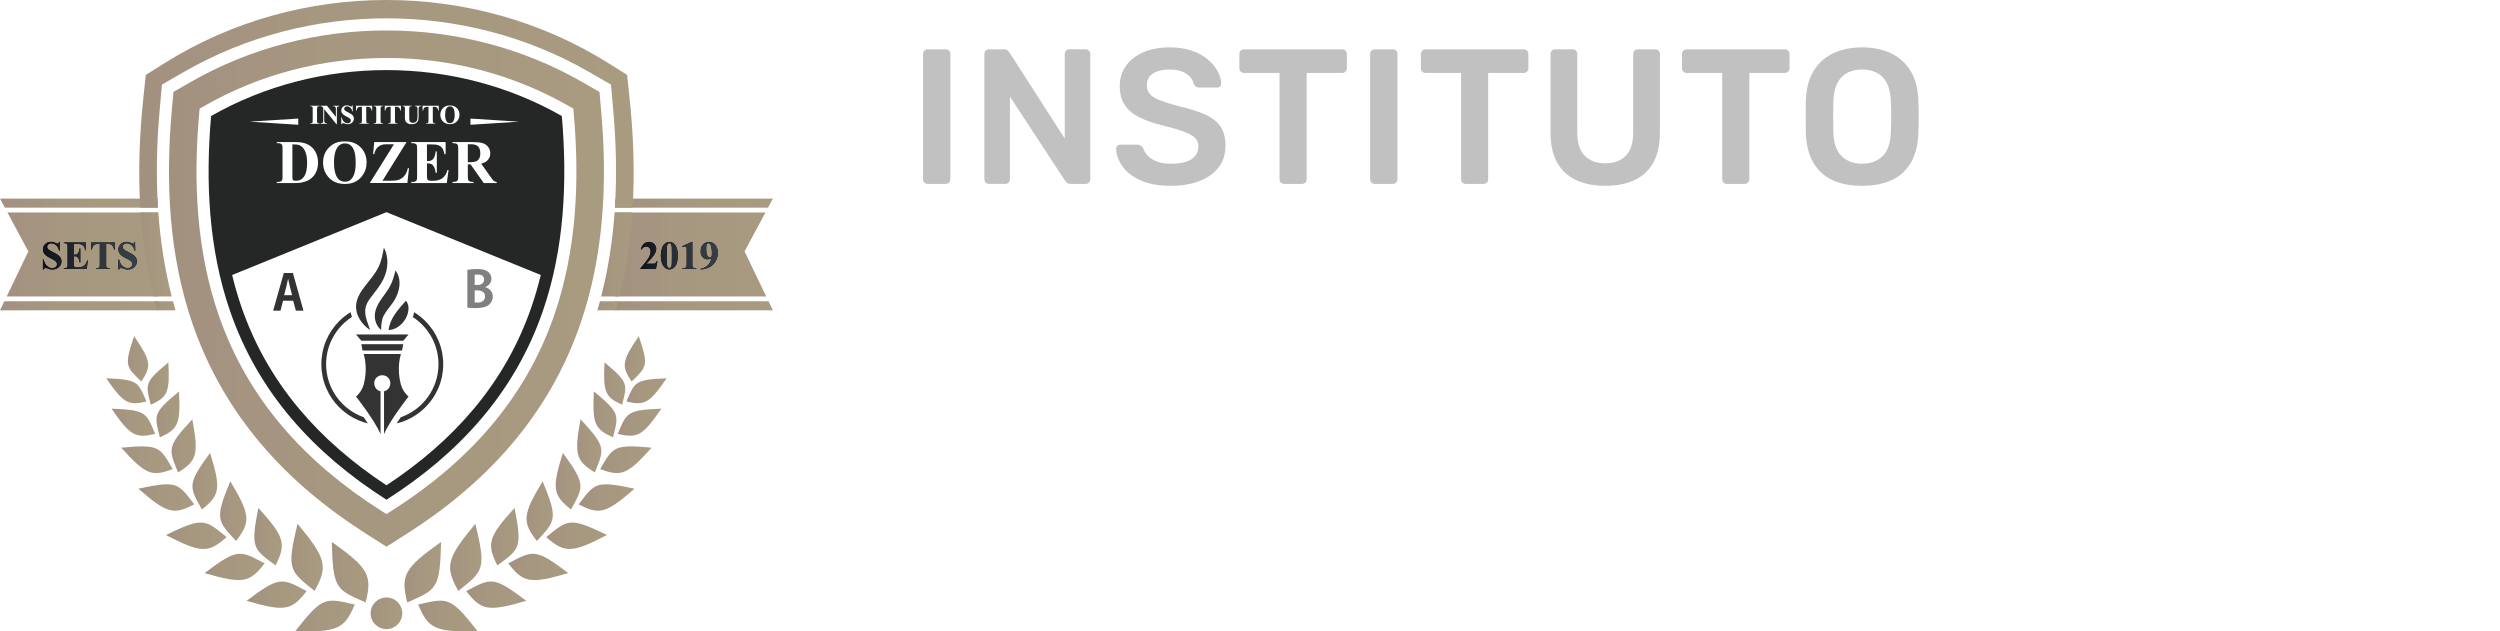 <svg xmlns="http://www.w3.org/2000/svg" xmlns:xlink="http://www.w3.org/1999/xlink" id="uuid-0aa307af-f5f3-480b-8d1c-b9aa17bd608f" data-name="Capa 1" viewBox="0 0 457.425 115.519"><defs><style>      .uuid-bdf168b6-ab16-4736-951d-45ba9cd44add, .uuid-cb6bfe28-f4bb-459d-8229-dac1fd1dc9c9, .uuid-dc042973-13f2-4cff-b540-4996e980dc27, .uuid-51596e99-f515-4800-8d79-87a671a67f55, .uuid-94e3afd5-7591-4977-9ce9-fc4658f1133d, .uuid-789cade0-2e00-47cd-8441-5c82e37f12d6, .uuid-f417bbc6-409f-4b48-91c8-a1187bf41142, .uuid-74572032-5ce0-4fa7-8777-0734cd8d85a8, .uuid-a53986db-f111-4e1f-af8a-9b1563796a34, .uuid-2519262b-371e-47fa-9b5d-2e6d11b3771c, .uuid-f80f0fdf-9fc1-47b7-9779-b29df395317c, .uuid-1b8d1b6e-fafb-480c-ba55-14acb0a5426c, .uuid-bf8e37a6-139c-4032-9691-1c3e2842eb0f, .uuid-c8c4d666-1aec-4118-b241-a387cb6df3ad, .uuid-10e4e2e7-8f9c-4331-b632-f4451afaa7eb, .uuid-14b9af9a-0ecb-4aa1-8add-c4f750112e09, .uuid-b42d5ad0-a7c9-4fdc-8bb7-b976f7b2d330, .uuid-5ef1685e-c416-42f1-a19d-a71fac6252c8, .uuid-871ee1d0-c6e1-4681-8366-e807dc3ed035, .uuid-de326024-6778-4bd1-a9c1-22585165d9c8, .uuid-1329d281-5e71-4071-9aaa-40d4c41ca749, .uuid-2a4f8f3b-254c-4558-8261-382b47876b0e, .uuid-3c2bf9e2-13b2-4052-a587-95d67d13db46, .uuid-a869e33f-3ff5-44b5-8195-4aaa44898940, .uuid-ab700873-4a70-45d5-a55d-0ca01e7cbe72, .uuid-229f790b-36b9-45b5-a111-1663c40b00f3, .uuid-4bbe651f-f7f1-4698-b155-118aa00ae3d0, .uuid-0c96a10a-88b4-47ac-a1e0-b5aebe9dd96e, .uuid-f2477031-332f-4683-9e74-068dc2039636, .uuid-da353d28-c0a1-4e88-ba39-de3f46fe07bf, .uuid-19528b07-8ded-400a-a816-fac4905de9ce, .uuid-cab40f2d-90ba-4aa1-8681-faaf8074a459, .uuid-f6a786d6-fa52-498b-b253-5b59ecc48882, .uuid-6f81ef57-9f17-4d30-9421-163e139cdc8e, .uuid-2d40bb7c-ff89-487e-bec1-500dd45f8b89, .uuid-740f5e28-cc5d-48c5-a2d1-f0705363ae20, .uuid-e28c268d-1622-4eaf-8c1c-192c54962968, .uuid-692b58f7-c023-403b-b08c-b5d21bb5a19f, .uuid-e4b77bbc-d605-4ab0-8baf-df498d630c1e, .uuid-9ea53690-ceea-4ce5-8f29-793fb49571f9, .uuid-f459d155-cbd0-4e80-9eb6-39b0eb0b36c5, .uuid-0a8581f0-8538-48e2-9b53-f0a54a7b0062, .uuid-ddc4631a-389a-4366-a026-51a1d6575cd4, .uuid-c400bee1-8a2e-412e-ba3b-7265bd019c0e, .uuid-4b36b266-f3f0-4169-b44f-02160d152e10, .uuid-6db1b531-8fab-4c38-a47d-14cc3137d4de, .uuid-2617c694-b4e2-4a0a-95d9-11477c8b2a8d, .uuid-d9202bc2-aded-46b1-9398-7c641d4d76da, .uuid-ab16c59b-31cc-4ac0-bde6-91574fc00eee, .uuid-40117fe2-e1ce-4b51-935d-5dc8af4084c5, .uuid-1688e62b-b330-47c6-b886-3f20eef188fa, .uuid-cdc5aee9-5912-40bb-8de1-5bd4bc2fd2e1, .uuid-9d741ea1-de3a-43bf-af22-8c4db3a66202, .uuid-2102020c-dbee-4aba-becd-d6c7a05e13a9, .uuid-7af5427a-2bbc-4db5-8dae-9c4a46f1e125, .uuid-ba2296d3-c723-423a-a726-4557b7cf866b, .uuid-6f27f4d5-f8c4-43b9-975c-e4abb3d8b740, .uuid-482cf3a3-c4c7-4745-ad6f-572922887ae9 {        stroke-width: 0px;      }      .uuid-bdf168b6-ab16-4736-951d-45ba9cd44add, .uuid-cb6bfe28-f4bb-459d-8229-dac1fd1dc9c9, .uuid-dc042973-13f2-4cff-b540-4996e980dc27, .uuid-94e3afd5-7591-4977-9ce9-fc4658f1133d, .uuid-789cade0-2e00-47cd-8441-5c82e37f12d6, .uuid-f417bbc6-409f-4b48-91c8-a1187bf41142, .uuid-74572032-5ce0-4fa7-8777-0734cd8d85a8, .uuid-a53986db-f111-4e1f-af8a-9b1563796a34, .uuid-2519262b-371e-47fa-9b5d-2e6d11b3771c, .uuid-f80f0fdf-9fc1-47b7-9779-b29df395317c, .uuid-1b8d1b6e-fafb-480c-ba55-14acb0a5426c, .uuid-bf8e37a6-139c-4032-9691-1c3e2842eb0f, .uuid-c8c4d666-1aec-4118-b241-a387cb6df3ad, .uuid-10e4e2e7-8f9c-4331-b632-f4451afaa7eb, .uuid-14b9af9a-0ecb-4aa1-8add-c4f750112e09, .uuid-b42d5ad0-a7c9-4fdc-8bb7-b976f7b2d330, .uuid-5ef1685e-c416-42f1-a19d-a71fac6252c8, .uuid-871ee1d0-c6e1-4681-8366-e807dc3ed035, .uuid-de326024-6778-4bd1-a9c1-22585165d9c8, .uuid-1329d281-5e71-4071-9aaa-40d4c41ca749, .uuid-2a4f8f3b-254c-4558-8261-382b47876b0e, .uuid-3c2bf9e2-13b2-4052-a587-95d67d13db46, .uuid-a869e33f-3ff5-44b5-8195-4aaa44898940, .uuid-229f790b-36b9-45b5-a111-1663c40b00f3, .uuid-4bbe651f-f7f1-4698-b155-118aa00ae3d0, .uuid-0c96a10a-88b4-47ac-a1e0-b5aebe9dd96e, .uuid-f2477031-332f-4683-9e74-068dc2039636, .uuid-da353d28-c0a1-4e88-ba39-de3f46fe07bf, .uuid-19528b07-8ded-400a-a816-fac4905de9ce, .uuid-f6a786d6-fa52-498b-b253-5b59ecc48882, .uuid-6f81ef57-9f17-4d30-9421-163e139cdc8e, .uuid-2d40bb7c-ff89-487e-bec1-500dd45f8b89, .uuid-e28c268d-1622-4eaf-8c1c-192c54962968, .uuid-692b58f7-c023-403b-b08c-b5d21bb5a19f, .uuid-9ea53690-ceea-4ce5-8f29-793fb49571f9, .uuid-f459d155-cbd0-4e80-9eb6-39b0eb0b36c5, .uuid-ddc4631a-389a-4366-a026-51a1d6575cd4, .uuid-c400bee1-8a2e-412e-ba3b-7265bd019c0e, .uuid-4b36b266-f3f0-4169-b44f-02160d152e10, .uuid-6db1b531-8fab-4c38-a47d-14cc3137d4de, .uuid-2617c694-b4e2-4a0a-95d9-11477c8b2a8d, .uuid-d9202bc2-aded-46b1-9398-7c641d4d76da, .uuid-ab16c59b-31cc-4ac0-bde6-91574fc00eee, .uuid-40117fe2-e1ce-4b51-935d-5dc8af4084c5, .uuid-1688e62b-b330-47c6-b886-3f20eef188fa, .uuid-cdc5aee9-5912-40bb-8de1-5bd4bc2fd2e1, .uuid-9d741ea1-de3a-43bf-af22-8c4db3a66202, .uuid-7af5427a-2bbc-4db5-8dae-9c4a46f1e125, .uuid-6f27f4d5-f8c4-43b9-975c-e4abb3d8b740 {        fill-rule: evenodd;      }      .uuid-bdf168b6-ab16-4736-951d-45ba9cd44add, .uuid-e4b77bbc-d605-4ab0-8baf-df498d630c1e {        fill: #fff;      }      .uuid-cb6bfe28-f4bb-459d-8229-dac1fd1dc9c9 {        fill: url(#uuid-d9647be6-e448-4639-b7a3-c7d0bd336317);      }      .uuid-dc042973-13f2-4cff-b540-4996e980dc27 {        fill: url(#uuid-106f6083-37ef-4cbf-9024-0ed3418b7903);      }      .uuid-51596e99-f515-4800-8d79-87a671a67f55 {        fill: #000;      }      .uuid-94e3afd5-7591-4977-9ce9-fc4658f1133d {        fill: url(#uuid-7207f47c-9e2a-4213-8642-950b58f4e448);      }      .uuid-789cade0-2e00-47cd-8441-5c82e37f12d6 {        fill: url(#uuid-5fbb0f47-bb97-490e-82a4-070c4652c53e);      }      .uuid-f417bbc6-409f-4b48-91c8-a1187bf41142 {        fill: url(#uuid-e50509a3-4c76-4cda-9ef1-066dc8381a66);      }      .uuid-74572032-5ce0-4fa7-8777-0734cd8d85a8 {        fill: url(#uuid-a7f6bb55-ae70-4672-91f5-4e326008b57e);      }      .uuid-a53986db-f111-4e1f-af8a-9b1563796a34 {        fill: url(#uuid-fa51d47c-6fa2-4dda-8efa-148db5f08e05);      }      .uuid-2519262b-371e-47fa-9b5d-2e6d11b3771c {        fill: url(#uuid-a9b4484b-f6c1-45ea-a595-df93077ca286);      }      .uuid-f80f0fdf-9fc1-47b7-9779-b29df395317c {        fill: url(#uuid-30cb6a2c-62f7-443f-bd05-ad8d280bee25);      }      .uuid-1b8d1b6e-fafb-480c-ba55-14acb0a5426c {        fill: url(#uuid-44acd59c-d984-42c8-b33c-a66b9cd11ec4);      }      .uuid-bf8e37a6-139c-4032-9691-1c3e2842eb0f {        fill: url(#uuid-7a75a9d5-9c60-45d0-9a91-ed3702cea4cb);      }      .uuid-c8c4d666-1aec-4118-b241-a387cb6df3ad {        fill: url(#uuid-9446e67b-8516-483d-a5b9-e0e2343f9404);      }      .uuid-10e4e2e7-8f9c-4331-b632-f4451afaa7eb {        fill: url(#uuid-b9fb754b-b5e9-4551-95a1-0ad9f7ca3329);      }      .uuid-14b9af9a-0ecb-4aa1-8add-c4f750112e09 {        fill: url(#uuid-33e92534-7e29-4053-8def-9d26f388e5c3);      }      .uuid-b42d5ad0-a7c9-4fdc-8bb7-b976f7b2d330 {        fill: url(#uuid-3f1d97a8-08ca-4ea0-ab22-87798b8ab367);      }      .uuid-5ef1685e-c416-42f1-a19d-a71fac6252c8 {        fill: url(#uuid-dd0a763d-7c19-4ad9-9a79-f40a96233308);      }      .uuid-871ee1d0-c6e1-4681-8366-e807dc3ed035 {        fill: url(#uuid-4ceeb180-5782-4f76-a59c-dcefd44e7fc0);      }      .uuid-de326024-6778-4bd1-a9c1-22585165d9c8 {        fill: url(#uuid-2551a972-b630-4c5c-a533-50d421049a8c);      }      .uuid-1329d281-5e71-4071-9aaa-40d4c41ca749 {        fill: url(#uuid-2d5041f0-8c3d-4d0c-8e8b-a1de2821f228);      }      .uuid-2a4f8f3b-254c-4558-8261-382b47876b0e {        fill: url(#uuid-b1dabdcd-5a7f-4bff-8498-01a61419d791);      }      .uuid-3c2bf9e2-13b2-4052-a587-95d67d13db46 {        fill: url(#uuid-7e44def7-d077-4209-aeed-736e4d06864f);      }      .uuid-a869e33f-3ff5-44b5-8195-4aaa44898940 {        fill: url(#uuid-92525c9d-0028-44bf-a256-b38c5bd7dc99);      }      .uuid-ab700873-4a70-45d5-a55d-0ca01e7cbe72 {        fill: url(#uuid-e5c1506b-7ca0-4963-92d1-cc07bf2a3e2a);      }      .uuid-229f790b-36b9-45b5-a111-1663c40b00f3 {        fill: url(#uuid-7f6e39c0-204d-4ece-ac5b-3975b2aa6150);      }      .uuid-4bbe651f-f7f1-4698-b155-118aa00ae3d0 {        fill: url(#uuid-0b43ee70-6c48-435d-b88e-1e8fcffb31ff);      }      .uuid-0c96a10a-88b4-47ac-a1e0-b5aebe9dd96e {        fill: url(#uuid-45a255e5-fa13-485a-8a55-f08fe7b7b852);      }      .uuid-f2477031-332f-4683-9e74-068dc2039636 {        fill: url(#uuid-84777098-0a0e-4e82-ab0c-7f8db55e3769);      }      .uuid-da353d28-c0a1-4e88-ba39-de3f46fe07bf {        fill: url(#uuid-9c7e2692-db95-4f5d-a173-55160b496e1c);      }      .uuid-19528b07-8ded-400a-a816-fac4905de9ce {        fill: url(#uuid-a31e81e1-ea45-43e4-bb7e-ad54f3a1586f);      }      .uuid-cab40f2d-90ba-4aa1-8681-faaf8074a459, .uuid-7af5427a-2bbc-4db5-8dae-9c4a46f1e125 {        fill: #333;      }      .uuid-f6a786d6-fa52-498b-b253-5b59ecc48882 {        fill: url(#uuid-8136d873-ddf0-4906-9002-cf3c1398d0b5);      }      .uuid-6f81ef57-9f17-4d30-9421-163e139cdc8e {        fill: url(#uuid-e922dc46-f7ff-456d-ab86-d30552897a4a);      }      .uuid-2d40bb7c-ff89-487e-bec1-500dd45f8b89 {        fill: url(#uuid-381dff34-99d3-435b-b4aa-ad9616377862);      }      .uuid-740f5e28-cc5d-48c5-a2d1-f0705363ae20 {        fill: #c1c1c1;      }      .uuid-e28c268d-1622-4eaf-8c1c-192c54962968 {        fill: url(#uuid-1c07985e-9a09-4f94-af33-5fb8e4757d85);      }      .uuid-692b58f7-c023-403b-b08c-b5d21bb5a19f {        fill: #252626;      }      .uuid-9ea53690-ceea-4ce5-8f29-793fb49571f9 {        fill: url(#uuid-fb5976ad-0e3d-4e62-99a3-97f9f55536d7);      }      .uuid-f459d155-cbd0-4e80-9eb6-39b0eb0b36c5 {        fill: url(#uuid-825706a8-d068-43bf-83cb-a6bc364c19e8);      }      .uuid-0a8581f0-8538-48e2-9b53-f0a54a7b0062 {        fill: url(#uuid-74664a8a-bcba-4cbb-bec4-badd211ce336);      }      .uuid-ddc4631a-389a-4366-a026-51a1d6575cd4 {        fill: gray;      }      .uuid-c400bee1-8a2e-412e-ba3b-7265bd019c0e {        fill: url(#uuid-e7d22bd9-dec5-407c-984f-455737639684);      }      .uuid-4b36b266-f3f0-4169-b44f-02160d152e10 {        fill: url(#uuid-8fafd733-5212-4e20-92c0-557b6df23af1);      }      .uuid-6db1b531-8fab-4c38-a47d-14cc3137d4de {        fill: url(#uuid-5aadf500-8e66-41b4-86c8-e8e125fefc7e);      }      .uuid-2617c694-b4e2-4a0a-95d9-11477c8b2a8d {        fill: url(#uuid-38a922bc-4fac-448e-a9de-b6c6fcd3d1eb);      }      .uuid-d9202bc2-aded-46b1-9398-7c641d4d76da {        fill: url(#uuid-a2605a78-6b3e-46ce-8ee0-40af3cac0473);      }      .uuid-ab16c59b-31cc-4ac0-bde6-91574fc00eee {        fill: url(#uuid-8cb89d8a-2d90-4221-8640-792128a07e44);      }      .uuid-40117fe2-e1ce-4b51-935d-5dc8af4084c5 {        fill: url(#uuid-d8ec4698-45d1-45ab-8457-482609e69cbe);      }      .uuid-1688e62b-b330-47c6-b886-3f20eef188fa {        fill: url(#uuid-5398086a-9014-45de-9151-bfbabeefcf22);      }      .uuid-cdc5aee9-5912-40bb-8de1-5bd4bc2fd2e1 {        fill: url(#uuid-a86b2067-39e7-4856-a5bf-b2b616a8398b);      }      .uuid-9d741ea1-de3a-43bf-af22-8c4db3a66202 {        fill: url(#uuid-6f36895c-366d-4422-aa8d-3702a3b25aaf);      }      .uuid-2102020c-dbee-4aba-becd-d6c7a05e13a9 {        fill: url(#uuid-79f1ae92-000a-4806-8969-8a59f46f2c40);      }      .uuid-ba2296d3-c723-423a-a726-4557b7cf866b {        fill: url(#uuid-a4d74d46-8e06-4cea-a00d-1f7a1b966770);      }      .uuid-6f27f4d5-f8c4-43b9-975c-e4abb3d8b740 {        fill: url(#uuid-5bd302c1-185c-4888-b878-d98304f33b69);      }      .uuid-482cf3a3-c4c7-4745-ad6f-572922887ae9 {        fill: url(#uuid-37ae8fdd-b4b3-46b5-96b2-ff58678688d9);      }    </style><linearGradient id="uuid-fb5976ad-0e3d-4e62-99a3-97f9f55536d7" data-name="Degradado sin nombre 92" x1="30.915" y1="52.8" x2="110.504" y2="52.8" gradientUnits="userSpaceOnUse"><stop offset="0" stop-color="#a39180"></stop><stop offset=".37" stop-color="#a69780"></stop><stop offset="1" stop-color="#a89b80"></stop></linearGradient><linearGradient id="uuid-fa51d47c-6fa2-4dda-8efa-148db5f08e05" data-name="Degradado sin nombre 92" x1="82.359" y1="101.974" x2="88.097" y2="101.974" xlink:href="#uuid-fb5976ad-0e3d-4e62-99a3-97f9f55536d7"></linearGradient><linearGradient id="uuid-45a255e5-fa13-485a-8a55-f08fe7b7b852" data-name="Degradado sin nombre 92" x1="85.313" y1="108.803" x2="96.296" y2="108.803" xlink:href="#uuid-fb5976ad-0e3d-4e62-99a3-97f9f55536d7"></linearGradient><linearGradient id="uuid-a86b2067-39e7-4856-a5bf-b2b616a8398b" data-name="Degradado sin nombre 92" x1="89.852" y1="98.189" x2="94.885" y2="98.189" xlink:href="#uuid-fb5976ad-0e3d-4e62-99a3-97f9f55536d7"></linearGradient><linearGradient id="uuid-a9b4484b-f6c1-45ea-a595-df93077ca286" data-name="Degradado sin nombre 92" x1="93.001" y1="103.729" x2="103.985" y2="103.729" xlink:href="#uuid-fb5976ad-0e3d-4e62-99a3-97f9f55536d7"></linearGradient><linearGradient id="uuid-44acd59c-d984-42c8-b33c-a66b9cd11ec4" data-name="Degradado sin nombre 92" x1="96.341" y1="93.519" x2="101.152" y2="93.519" xlink:href="#uuid-fb5976ad-0e3d-4e62-99a3-97f9f55536d7"></linearGradient><linearGradient id="uuid-5398086a-9014-45de-9151-bfbabeefcf22" data-name="Degradado sin nombre 92" x1="99.945" y1="98.031" x2="111.063" y2="98.031" xlink:href="#uuid-fb5976ad-0e3d-4e62-99a3-97f9f55536d7"></linearGradient><linearGradient id="uuid-8fafd733-5212-4e20-92c0-557b6df23af1" data-name="Degradado sin nombre 92" x1="101.678" y1="88.042" x2="106.205" y2="88.042" xlink:href="#uuid-fb5976ad-0e3d-4e62-99a3-97f9f55536d7"></linearGradient><linearGradient id="uuid-3f1d97a8-08ca-4ea0-ab22-87798b8ab367" data-name="Degradado sin nombre 92" x1="105.881" y1="91.026" x2="116.097" y2="91.026" xlink:href="#uuid-fb5976ad-0e3d-4e62-99a3-97f9f55536d7"></linearGradient><linearGradient id="uuid-30cb6a2c-62f7-443f-bd05-ad8d280bee25" data-name="Degradado sin nombre 92" x1="105.607" y1="81.579" x2="110.027" y2="81.579" xlink:href="#uuid-fb5976ad-0e3d-4e62-99a3-97f9f55536d7"></linearGradient><linearGradient id="uuid-dd0a763d-7c19-4ad9-9a79-f40a96233308" data-name="Degradado sin nombre 92" x1="109.809" y1="84.118" x2="119.238" y2="84.118" xlink:href="#uuid-fb5976ad-0e3d-4e62-99a3-97f9f55536d7"></linearGradient><linearGradient id="uuid-9c7e2692-db95-4f5d-a173-55160b496e1c" data-name="Degradado sin nombre 92" x1="108.587" y1="75.819" x2="112.789" y2="75.819" xlink:href="#uuid-fb5976ad-0e3d-4e62-99a3-97f9f55536d7"></linearGradient><linearGradient id="uuid-92525c9d-0028-44bf-a256-b38c5bd7dc99" data-name="Degradado sin nombre 92" x1="113.027" y1="77.25" x2="121.007" y2="77.25" xlink:href="#uuid-fb5976ad-0e3d-4e62-99a3-97f9f55536d7"></linearGradient><linearGradient id="uuid-a31e81e1-ea45-43e4-bb7e-ad54f3a1586f" data-name="Degradado sin nombre 92" x1="110.538" y1="70.181" x2="114.407" y2="70.181" xlink:href="#uuid-fb5976ad-0e3d-4e62-99a3-97f9f55536d7"></linearGradient><linearGradient id="uuid-7a75a9d5-9c60-45d0-9a91-ed3702cea4cb" data-name="Degradado sin nombre 92" x1="114.626" y1="71.499" x2="121.974" y2="71.499" xlink:href="#uuid-fb5976ad-0e3d-4e62-99a3-97f9f55536d7"></linearGradient><linearGradient id="uuid-4ceeb180-5782-4f76-a59c-dcefd44e7fc0" data-name="Degradado sin nombre 92" x1="114.309" y1="65.658" x2="118.02" y2="65.658" xlink:href="#uuid-fb5976ad-0e3d-4e62-99a3-97f9f55536d7"></linearGradient><linearGradient id="uuid-e50509a3-4c76-4cda-9ef1-066dc8381a66" data-name="Degradado sin nombre 92" x1="74.011" y1="104.69" x2="80.711" y2="104.69" xlink:href="#uuid-fb5976ad-0e3d-4e62-99a3-97f9f55536d7"></linearGradient><linearGradient id="uuid-7f6e39c0-204d-4ece-ac5b-3975b2aa6150" data-name="Degradado sin nombre 92" x1="76.516" y1="112.71" x2="87.392" y2="112.71" xlink:href="#uuid-fb5976ad-0e3d-4e62-99a3-97f9f55536d7"></linearGradient><linearGradient id="uuid-9446e67b-8516-483d-a5b9-e0e2343f9404" data-name="Degradado sin nombre 92" x1="53.322" y1="101.974" x2="59.061" y2="101.974" xlink:href="#uuid-fb5976ad-0e3d-4e62-99a3-97f9f55536d7"></linearGradient><linearGradient id="uuid-5aadf500-8e66-41b4-86c8-e8e125fefc7e" data-name="Degradado sin nombre 92" x1="45.123" y1="108.803" x2="56.106" y2="108.803" xlink:href="#uuid-fb5976ad-0e3d-4e62-99a3-97f9f55536d7"></linearGradient><linearGradient id="uuid-e7d22bd9-dec5-407c-984f-455737639684" data-name="Degradado sin nombre 92" x1="46.534" y1="98.189" x2="51.567" y2="98.189" xlink:href="#uuid-fb5976ad-0e3d-4e62-99a3-97f9f55536d7"></linearGradient><linearGradient id="uuid-e922dc46-f7ff-456d-ab86-d30552897a4a" data-name="Degradado sin nombre 92" x1="37.435" y1="103.729" x2="48.418" y2="103.729" xlink:href="#uuid-fb5976ad-0e3d-4e62-99a3-97f9f55536d7"></linearGradient><linearGradient id="uuid-33e92534-7e29-4053-8def-9d26f388e5c3" data-name="Degradado sin nombre 92" x1="40.267" y1="93.519" x2="45.079" y2="93.519" xlink:href="#uuid-fb5976ad-0e3d-4e62-99a3-97f9f55536d7"></linearGradient><linearGradient id="uuid-2551a972-b630-4c5c-a533-50d421049a8c" data-name="Degradado sin nombre 92" x1="30.356" y1="98.031" x2="41.474" y2="98.031" xlink:href="#uuid-fb5976ad-0e3d-4e62-99a3-97f9f55536d7"></linearGradient><linearGradient id="uuid-1c07985e-9a09-4f94-af33-5fb8e4757d85" data-name="Degradado sin nombre 92" x1="35.215" y1="88.042" x2="39.741" y2="88.042" xlink:href="#uuid-fb5976ad-0e3d-4e62-99a3-97f9f55536d7"></linearGradient><linearGradient id="uuid-5bd302c1-185c-4888-b878-d98304f33b69" data-name="Degradado sin nombre 92" x1="25.323" y1="91.026" x2="35.538" y2="91.026" xlink:href="#uuid-fb5976ad-0e3d-4e62-99a3-97f9f55536d7"></linearGradient><linearGradient id="uuid-825706a8-d068-43bf-83cb-a6bc364c19e8" data-name="Degradado sin nombre 92" x1="31.392" y1="81.579" x2="35.812" y2="81.579" xlink:href="#uuid-fb5976ad-0e3d-4e62-99a3-97f9f55536d7"></linearGradient><linearGradient id="uuid-0b43ee70-6c48-435d-b88e-1e8fcffb31ff" data-name="Degradado sin nombre 92" x1="22.181" y1="84.118" x2="31.609" y2="84.118" xlink:href="#uuid-fb5976ad-0e3d-4e62-99a3-97f9f55536d7"></linearGradient><linearGradient id="uuid-a7f6bb55-ae70-4672-91f5-4e326008b57e" data-name="Degradado sin nombre 92" x1="28.63" y1="75.819" x2="32.832" y2="75.819" xlink:href="#uuid-fb5976ad-0e3d-4e62-99a3-97f9f55536d7"></linearGradient><linearGradient id="uuid-5fbb0f47-bb97-490e-82a4-070c4652c53e" data-name="Degradado sin nombre 92" x1="20.412" y1="77.25" x2="28.392" y2="77.25" xlink:href="#uuid-fb5976ad-0e3d-4e62-99a3-97f9f55536d7"></linearGradient><linearGradient id="uuid-b9fb754b-b5e9-4551-95a1-0ad9f7ca3329" data-name="Degradado sin nombre 92" x1="27.012" y1="70.181" x2="30.881" y2="70.181" xlink:href="#uuid-fb5976ad-0e3d-4e62-99a3-97f9f55536d7"></linearGradient><linearGradient id="uuid-38a922bc-4fac-448e-a9de-b6c6fcd3d1eb" data-name="Degradado sin nombre 92" x1="19.445" y1="71.499" x2="26.793" y2="71.499" xlink:href="#uuid-fb5976ad-0e3d-4e62-99a3-97f9f55536d7"></linearGradient><linearGradient id="uuid-106f6083-37ef-4cbf-9024-0ed3418b7903" data-name="Degradado sin nombre 92" x1="23.399" y1="65.658" x2="27.11" y2="65.658" xlink:href="#uuid-fb5976ad-0e3d-4e62-99a3-97f9f55536d7"></linearGradient><linearGradient id="uuid-d8ec4698-45d1-45ab-8457-482609e69cbe" data-name="Degradado sin nombre 92" x1="60.709" y1="104.69" x2="67.408" y2="104.69" xlink:href="#uuid-fb5976ad-0e3d-4e62-99a3-97f9f55536d7"></linearGradient><linearGradient id="uuid-8cb89d8a-2d90-4221-8640-792128a07e44" data-name="Degradado sin nombre 92" x1="54.027" y1="112.71" x2="64.903" y2="112.71" xlink:href="#uuid-fb5976ad-0e3d-4e62-99a3-97f9f55536d7"></linearGradient><linearGradient id="uuid-84777098-0a0e-4e82-ab0c-7f8db55e3769" data-name="Degradado sin nombre 92" x1="67.814" y1="112.215" x2="73.605" y2="112.215" xlink:href="#uuid-fb5976ad-0e3d-4e62-99a3-97f9f55536d7"></linearGradient><linearGradient id="uuid-7e44def7-d077-4209-aeed-736e4d06864f" data-name="Degradado sin nombre 92" x1="112.535" y1="46.563" x2="141.417" y2="46.563" xlink:href="#uuid-fb5976ad-0e3d-4e62-99a3-97f9f55536d7"></linearGradient><linearGradient id="uuid-a2605a78-6b3e-46ce-8ee0-40af3cac0473" data-name="Degradado sin nombre 92" x1="1.22" y1="46.563" x2="28.882" y2="46.563" xlink:href="#uuid-fb5976ad-0e3d-4e62-99a3-97f9f55536d7"></linearGradient><linearGradient id="uuid-8136d873-ddf0-4906-9002-cf3c1398d0b5" data-name="Degradado sin nombre 92" x1="0" y1="37.172" x2="28.882" y2="37.172" xlink:href="#uuid-fb5976ad-0e3d-4e62-99a3-97f9f55536d7"></linearGradient><linearGradient id="uuid-2d5041f0-8c3d-4d0c-8e8b-a1de2821f228" data-name="Degradado sin nombre 92" x1="0" y1="55.954" x2="28.882" y2="55.954" xlink:href="#uuid-fb5976ad-0e3d-4e62-99a3-97f9f55536d7"></linearGradient><linearGradient id="uuid-d9647be6-e448-4639-b7a3-c7d0bd336317" data-name="Degradado sin nombre 92" x1="28.3" y1="55.954" x2="32.118" y2="55.954" xlink:href="#uuid-fb5976ad-0e3d-4e62-99a3-97f9f55536d7"></linearGradient><linearGradient id="uuid-381dff34-99d3-435b-b4aa-ad9616377862" data-name="Degradado sin nombre 92" x1="25.72" y1="46.563" x2="31.42" y2="46.563" xlink:href="#uuid-fb5976ad-0e3d-4e62-99a3-97f9f55536d7"></linearGradient><linearGradient id="uuid-7207f47c-9e2a-4213-8642-950b58f4e448" data-name="Degradado sin nombre 92" x1="25.477" y1="19" x2="115.942" y2="19" xlink:href="#uuid-fb5976ad-0e3d-4e62-99a3-97f9f55536d7"></linearGradient><linearGradient id="uuid-b1dabdcd-5a7f-4bff-8498-01a61419d791" data-name="Degradado sin nombre 92" x1="110" y1="46.563" x2="115.698" y2="46.563" xlink:href="#uuid-fb5976ad-0e3d-4e62-99a3-97f9f55536d7"></linearGradient><linearGradient id="uuid-6f36895c-366d-4422-aa8d-3702a3b25aaf" data-name="Degradado sin nombre 92" x1="109.301" y1="55.954" x2="113.12" y2="55.954" xlink:href="#uuid-fb5976ad-0e3d-4e62-99a3-97f9f55536d7"></linearGradient><linearGradient id="uuid-e5c1506b-7ca0-4963-92d1-cc07bf2a3e2a" x1="117.178" y1="46.779" x2="131.346" y2="46.779" gradientUnits="userSpaceOnUse"><stop offset="0" stop-color="#0e121b"></stop><stop offset=".529" stop-color="#2e343b"></stop><stop offset="1" stop-color="#363f47"></stop></linearGradient><linearGradient id="uuid-74664a8a-bcba-4cbb-bec4-badd211ce336" x1="7.855" y1="46.78" x2="25.05" y2="46.78" xlink:href="#uuid-e5c1506b-7ca0-4963-92d1-cc07bf2a3e2a"></linearGradient><linearGradient id="uuid-79f1ae92-000a-4806-8969-8a59f46f2c40" x1="7.855" y1="46.78" x2="25.05" y2="46.78" xlink:href="#uuid-e5c1506b-7ca0-4963-92d1-cc07bf2a3e2a"></linearGradient><linearGradient id="uuid-a4d74d46-8e06-4cea-a00d-1f7a1b966770" x1="7.855" y1="46.78" x2="25.05" y2="46.78" xlink:href="#uuid-e5c1506b-7ca0-4963-92d1-cc07bf2a3e2a"></linearGradient><linearGradient id="uuid-37ae8fdd-b4b3-46b5-96b2-ff58678688d9" x1="7.855" y1="46.78" x2="25.05" y2="46.78" xlink:href="#uuid-e5c1506b-7ca0-4963-92d1-cc07bf2a3e2a"></linearGradient></defs><g><path class="uuid-740f5e28-cc5d-48c5-a2d1-f0705363ae20" d="M169.731,33.65c-.235,0-.434-.082-.598-.246s-.246-.363-.246-.598V9.865c0-.234.082-.434.246-.598s.363-.246.598-.246h3.307c.258,0,.463.082.616.246s.229.364.229.598v22.94c0,.235-.076.434-.229.598s-.358.246-.616.246h-3.307Z"></path><path class="uuid-740f5e28-cc5d-48c5-a2d1-f0705363ae20" d="M180.955,33.65c-.235,0-.434-.082-.598-.246s-.246-.363-.246-.598V9.9c0-.257.082-.469.246-.633s.363-.246.598-.246h2.709c.328,0,.568.076.721.228.152.153.252.264.299.334l10.133,15.763v-15.447c0-.257.076-.469.228-.633s.357-.246.616-.246h2.956c.257,0,.469.082.633.246s.246.376.246.633v22.87c0,.258-.082.469-.246.634s-.364.246-.598.246h-2.745c-.328,0-.563-.082-.703-.246s-.246-.27-.317-.317l-10.098-15.411v15.129c0,.235-.083.434-.246.598-.165.164-.376.246-.634.246h-2.955Z"></path><path class="uuid-740f5e28-cc5d-48c5-a2d1-f0705363ae20" d="M214.239,34.002c-2.182,0-4.005-.323-5.471-.967s-2.581-1.489-3.343-2.533c-.762-1.043-1.167-2.14-1.214-3.29,0-.211.07-.387.211-.528.141-.141.317-.212.528-.212h3.131c.305,0,.533.065.686.194.152.129.287.287.405.475.141.446.41.885.809,1.319.399.434.944.792,1.636,1.073.692.281,1.566.422,2.621.422,1.689,0,2.949-.281,3.782-.845.832-.563,1.249-1.325,1.249-2.287,0-.68-.223-1.225-.669-1.636-.445-.41-1.132-.785-2.058-1.126-.927-.34-2.152-.698-3.677-1.073-1.76-.423-3.232-.933-4.416-1.531-1.185-.598-2.076-1.355-2.674-2.269-.598-.915-.897-2.076-.897-3.483,0-1.36.369-2.568,1.108-3.624.739-1.056,1.794-1.888,3.166-2.498,1.372-.61,3.008-.915,4.909-.915,1.525,0,2.873.206,4.046.616,1.172.411,2.146.95,2.92,1.619.774.668,1.366,1.384,1.777,2.146.41.763.627,1.508.651,2.235,0,.188-.065.358-.194.51s-.311.228-.545.228h-3.272c-.188,0-.376-.046-.563-.141-.188-.093-.34-.269-.457-.528-.141-.727-.598-1.349-1.372-1.865-.774-.515-1.771-.774-2.99-.774-1.267,0-2.287.234-3.061.703-.774.469-1.161,1.196-1.161,2.182,0,.657.194,1.202.581,1.636.387.434,1.008.815,1.865,1.143.856.329,1.988.68,3.395,1.056,1.993.446,3.624.962,4.891,1.548,1.267.587,2.193,1.331,2.779,2.234.586.903.88,2.047.88,3.431,0,1.548-.417,2.867-1.249,3.958-.833,1.091-2,1.93-3.501,2.516-1.502.586-3.249.879-5.242.879Z"></path><path class="uuid-740f5e28-cc5d-48c5-a2d1-f0705363ae20" d="M234.963,33.65c-.234,0-.434-.082-.598-.246-.165-.164-.247-.363-.247-.598V13.349h-6.509c-.234,0-.434-.082-.598-.246-.165-.164-.246-.363-.246-.598v-2.604c0-.257.082-.469.246-.633.164-.164.363-.246.598-.246h17.944c.259,0,.469.082.634.246.163.164.246.376.246.633v2.604c0,.235-.083.434-.246.598-.165.164-.375.246-.634.246h-6.473v19.457c0,.235-.083.434-.246.598-.165.164-.375.246-.634.246h-3.237Z"></path><path class="uuid-740f5e28-cc5d-48c5-a2d1-f0705363ae20" d="M251.533,33.65c-.234,0-.434-.082-.597-.246-.165-.164-.247-.363-.247-.598V9.865c0-.234.082-.434.247-.598.163-.164.363-.246.597-.246h3.308c.258,0,.462.082.615.246s.229.364.229.598v22.94c0,.235-.076.434-.229.598s-.357.246-.615.246h-3.308Z"></path><path class="uuid-740f5e28-cc5d-48c5-a2d1-f0705363ae20" d="M268.177,33.65c-.236,0-.434-.082-.598-.246s-.247-.363-.247-.598V13.349h-6.509c-.234,0-.434-.082-.598-.246s-.246-.363-.246-.598v-2.604c0-.257.082-.469.246-.633s.364-.246.598-.246h17.944c.258,0,.469.082.633.246s.247.376.247.633v2.604c0,.235-.083.434-.247.598s-.375.246-.633.246h-6.473v19.457c0,.235-.083.434-.247.598s-.375.246-.633.246h-3.237Z"></path><path class="uuid-740f5e28-cc5d-48c5-a2d1-f0705363ae20" d="M293.72,34.002c-2.04,0-3.812-.346-5.312-1.038-1.502-.692-2.663-1.759-3.483-3.202-.822-1.442-1.231-3.29-1.231-5.541v-14.321c0-.257.082-.469.247-.633.163-.164.363-.246.597-.246h3.202c.258,0,.463.082.616.246.152.164.228.376.228.633v14.321c0,1.923.458,3.348,1.372,4.274.916.927,2.169,1.39,3.765,1.39s2.845-.463,3.748-1.39c.902-.926,1.354-2.351,1.354-4.274v-14.321c0-.257.082-.469.246-.633s.375-.246.634-.246h3.166c.258,0,.463.082.615.246.153.164.229.376.229.633v14.321c0,2.251-.404,4.099-1.214,5.541-.809,1.443-1.958,2.51-3.448,3.202-1.491.692-3.267,1.038-5.331,1.038Z"></path><path class="uuid-740f5e28-cc5d-48c5-a2d1-f0705363ae20" d="M315.958,33.65c-.236,0-.434-.082-.598-.246s-.247-.363-.247-.598V13.349h-6.509c-.234,0-.434-.082-.598-.246s-.246-.363-.246-.598v-2.604c0-.257.082-.469.246-.633s.364-.246.598-.246h17.944c.258,0,.469.082.633.246s.247.376.247.633v2.604c0,.235-.083.434-.247.598s-.375.246-.633.246h-6.473v19.457c0,.235-.083.434-.247.598s-.375.246-.633.246h-3.237Z"></path><path class="uuid-740f5e28-cc5d-48c5-a2d1-f0705363ae20" d="M340.691,34.002c-2.088,0-3.882-.346-5.383-1.038-1.502-.692-2.674-1.759-3.519-3.202-.844-1.442-1.302-3.242-1.372-5.4-.023-1.008-.035-2.006-.035-2.991,0-.985.011-1.993.035-3.026.07-2.134.539-3.917,1.408-5.348.868-1.431,2.058-2.51,3.571-3.237,1.514-.727,3.278-1.091,5.295-1.091s3.788.364,5.313,1.091c1.524.727,2.721,1.806,3.588,3.237s1.338,3.214,1.408,5.348c.047,1.033.07,2.041.07,3.026,0,.985-.023,1.983-.07,2.991-.07,2.158-.528,3.958-1.372,5.4-.845,1.443-2.023,2.51-3.536,3.202s-3.314,1.038-5.402,1.038ZM340.691,29.956c1.525,0,2.768-.451,3.73-1.354.961-.903,1.477-2.375,1.547-4.416.047-1.032.07-1.988.07-2.868s-.023-1.824-.07-2.833c-.047-1.36-.299-2.469-.756-3.325-.458-.856-1.073-1.478-1.848-1.865-.774-.387-1.666-.581-2.674-.581-.985,0-1.865.193-2.638.581-.775.387-1.39,1.009-1.848,1.865-.457.856-.709,1.965-.756,3.325-.023,1.009-.036,1.953-.036,2.833s.012,1.835.036,2.868c.07,2.04.586,3.513,1.547,4.416.962.903,2.194,1.354,3.694,1.354Z"></path></g><g><path class="uuid-e4b77bbc-d605-4ab0-8baf-df498d630c1e" d="M171.387,105.837c-.587,0-1.085-.204-1.494-.615-.411-.41-.616-.908-.616-1.495v-57.225c0-.644.205-1.172.616-1.582.409-.409.908-.616,1.494-.616h21.448c5.918,0,10.797.909,14.637,2.725,3.837,1.817,6.738,4.513,8.702,8.087,1.963,3.575,2.974,7.942,3.032,13.097.117,2.58.176,4.866.176,6.856,0,1.993-.059,4.25-.176,6.769-.118,5.45-1.114,9.948-2.989,13.493-1.876,3.547-4.703,6.184-8.482,7.911-3.78,1.729-8.601,2.594-14.46,2.594h-21.888ZM181.496,95.728h11.34c3.281,0,5.947-.469,8-1.407,2.05-.937,3.56-2.446,4.527-4.527.967-2.079,1.479-4.82,1.539-8.218.057-1.758.102-3.297.132-4.616.029-1.319.029-2.637,0-3.956-.03-1.319-.074-2.827-.132-4.527-.118-4.804-1.319-8.351-3.604-10.636s-5.92-3.428-10.9-3.428h-10.9v41.315Z"></path><path class="uuid-e4b77bbc-d605-4ab0-8baf-df498d630c1e" d="M256.476,106.715c-5.216,0-9.698-.865-13.449-2.592-3.749-1.728-6.679-4.396-8.79-8-2.11-3.604-3.252-8.101-3.428-13.494-.059-2.519-.088-5.01-.088-7.471,0-2.461.029-4.981.088-7.56.176-5.332,1.347-9.786,3.516-13.361,2.168-3.574,5.143-6.27,8.923-8.087,3.78-1.815,8.188-2.725,13.228-2.725s9.466.909,13.275,2.725c3.809,1.817,6.797,4.513,8.965,8.087,2.168,3.576,3.341,8.03,3.517,13.361.116,2.579.176,5.099.176,7.56,0,2.462-.06,4.953-.176,7.471-.176,5.393-1.32,9.89-3.428,13.494-2.11,3.604-5.055,6.271-8.836,8-3.78,1.727-8.278,2.592-13.494,2.592ZM256.476,96.607c3.809,0,6.915-1.128,9.318-3.384,2.403-2.255,3.693-5.934,3.867-11.032.118-2.578.176-4.967.176-7.164s-.058-4.556-.176-7.076c-.116-3.398-.746-6.167-1.889-8.307-1.143-2.138-2.682-3.692-4.616-4.659s-4.16-1.451-6.681-1.451c-2.461,0-4.658.484-6.592,1.451s-3.472,2.52-4.616,4.659c-1.143,2.14-1.773,4.909-1.889,8.307-.06,2.52-.089,4.879-.089,7.076s.029,4.587.089,7.164c.176,5.098,1.465,8.777,3.867,11.032,2.403,2.256,5.48,3.384,9.229,3.384Z"></path><path class="uuid-e4b77bbc-d605-4ab0-8baf-df498d630c1e" d="M293.836,105.837c-.586,0-1.085-.204-1.494-.615-.411-.41-.615-.937-.615-1.582v-6.154c0-.879.175-1.582.527-2.109.352-.528.615-.908.792-1.143l30.59-39.556h-28.92c-.646,0-1.159-.205-1.539-.616-.382-.409-.572-.908-.572-1.494v-6.065c0-.644.19-1.172.572-1.582.38-.409.892-.616,1.539-.616h42.018c.644,0,1.171.207,1.582.616.41.41.615.938.615,1.582v6.065c0,.703-.117,1.29-.352,1.758-.234.469-.498.909-.79,1.319l-29.975,39.733h29.887c.644,0,1.171.205,1.582.615.41.411.615.938.615,1.582v6.153c0,.587-.205,1.085-.615,1.495-.411.411-.938.615-1.582.615h-43.864Z"></path><path class="uuid-e4b77bbc-d605-4ab0-8baf-df498d630c1e" d="M353.963,105.837c-.587,0-1.085-.204-1.495-.615-.411-.41-.615-.908-.615-1.495v-57.225c0-.644.204-1.172.615-1.582.41-.409.908-.616,1.495-.616h38.677c.644,0,1.172.207,1.583.616.409.41.615.938.615,1.582v5.802c0,.587-.207,1.085-.615,1.494-.411.411-.939.615-1.583.615h-28.92v15.559h26.986c.644,0,1.172.191,1.582.572.41.382.616.893.616,1.537v5.451c0,.645-.207,1.158-.616,1.539-.41.382-.938.572-1.582.572h-26.986v16.086h29.624c.644,0,1.172.205,1.582.615.41.411.616.938.616,1.582v5.801c0,.587-.207,1.085-.616,1.495-.41.411-.938.615-1.582.615h-39.381Z"></path><path class="uuid-e4b77bbc-d605-4ab0-8baf-df498d630c1e" d="M410.396,105.837c-.587,0-1.085-.204-1.495-.615-.411-.41-.615-.908-.615-1.495v-57.225c0-.644.204-1.172.615-1.582.41-.409.908-.616,1.495-.616h22.767c7.09,0,12.687,1.642,16.79,4.923,4.101,3.282,6.153,8.058,6.153,14.328,0,4.337-1.07,7.941-3.209,10.813s-4.996,4.953-8.57,6.241l12.834,22.416c.175.351.263.674.263.967,0,.527-.191.967-.572,1.319-.382.352-.806.527-1.274.527h-8c-.997,0-1.758-.263-2.285-.792-.528-.527-.938-1.054-1.23-1.582l-11.34-20.834h-12.219v21.097c0,.587-.191,1.085-.572,1.495-.382.411-.894.615-1.537.615h-8ZM420.505,72.697h12.394c3.574,0,6.242-.805,8-2.418,1.758-1.611,2.637-3.881,2.637-6.812,0-2.93-.865-5.23-2.592-6.9-1.729-1.67-4.411-2.505-8.044-2.505h-12.394v18.636Z"></path></g><g><path class="uuid-9ea53690-ceea-4ce5-8f29-793fb49571f9" d="M110.005,20.421c1.152,13.045.481,26.376-3.817,38.84-5.748,16.67-17.037,29.054-31.762,38.409l-3.716,2.361-3.716-2.361c-14.725-9.355-26.014-21.739-31.762-38.409-4.298-12.464-4.969-25.795-3.817-38.84l.318-3.6,3.134-1.8c21.953-12.601,49.731-12.6,71.684 0l3.135,1.8.318,3.601h0ZM104.985,20.864c1.089,12.327.501,24.973-3.562,36.754-5.374,15.586-15.95,27.061-29.7,35.798l-1.013.644-1.013-.644c-13.751-8.737-24.326-20.213-29.701-35.798-4.062-11.781-4.65-24.427-3.561-36.754l.087-.982.855-.491c20.399-11.711,46.267-11.71,66.667,0l.855.491.087.982h0Z"></path><path class="uuid-692b58f7-c023-403b-b08c-b5d21bb5a19f" d="M102.795,21.227c-19.647-11.205-44.524-11.205-64.17,0-1.042,11.952-.475,24.248,3.463,35.669,5.184,15.032,15.38,26.09,28.622,34.541,13.242-8.451,23.438-19.509,28.621-34.541,3.939-11.421,4.505-23.716,3.464-35.669h0Z"></path><path class="uuid-bdf168b6-ab16-4736-951d-45ba9cd44add" d="M42.475,50.314c.475,1.975,1.041,3.931,1.706,5.86,4.86,14.092,14.29,24.546,26.529,32.624,12.24-8.079,21.67-18.532,26.529-32.624.665-1.929,1.231-3.885,1.706-5.86l-28.235-11.493-28.235,11.494h0Z"></path><path class="uuid-a53986db-f111-4e1f-af8a-9b1563796a34" d="M86.978,95.827c2.03,8.41,1.473,8.63-3.123,12.294-2.461-4.462-2.191-5.902,3.123-12.294h0Z"></path><path class="uuid-0c96a10a-88b4-47ac-a1e0-b5aebe9dd96e" d="M96.296,109.93c-6.06-4.566-6.432-4.194-10.983-1.773,2.734,3.537,3.986,3.822,10.983,1.773h0Z"></path><path class="uuid-cdc5aee9-5912-40bb-8de1-5bd4bc2fd2e1" d="M94.147,92.929c1.445,7.349.956,7.519-3.155,10.519-1.964-3.951-1.677-5.186,3.155-10.519h0Z"></path><path class="uuid-2519262b-371e-47fa-9b5d-2e6d11b3771c" d="M103.985,104.856c-6.06-4.566-6.432-4.194-10.983-1.773,2.733,3.537,3.986,3.822,10.983,1.773h0Z"></path><path class="uuid-1b8d1b6e-fafb-480c-ba55-14acb0a5426c" d="M99.286,88.054c2.842,6.929,2.395,7.191-1.056,10.93-2.692-3.495-2.651-4.762,1.056-10.93h0Z"></path><path class="uuid-1688e62b-b330-47c6-b886-3f20eef188fa" d="M111.063,97.887c-6.83-3.304-7.123-2.867-11.118.391,3.367,2.939,4.651,2.976,11.118-.391h0Z"></path><path class="uuid-4b36b266-f3f0-4169-b44f-02160d152e10" d="M102.986,82.858c4.197,5.78,3.841,6.123,1.487,10.367-3.284-2.632-3.531-3.815-1.487-10.367h0Z"></path><path class="uuid-b42d5ad0-a7c9-4fdc-8bb7-b976f7b2d330" d="M116.097,89.412c-7.075-1.521-7.248-1.051-10.216,2.869,3.783,1.964,4.982,1.709,10.216-2.869h0Z"></path><path class="uuid-f80f0fdf-9fc1-47b7-9779-b29df395317c" d="M106.228,76.713c4.674,5.039,4.373,5.408,2.611,9.733-3.438-2.136-3.811-3.239-2.611-9.733h0Z"></path><path class="uuid-5ef1685e-c416-42f1-a19d-a71fac6252c8" d="M119.238,81.912c-6.933-.641-7.044-.172-9.429,3.914,3.84,1.442,4.955,1.06,9.429-3.914h0Z"></path><path class="uuid-da353d28-c0a1-4e88-ba39-de3f46fe07bf" d="M108.666,71.615c4.782,3.959,4.557,4.326,3.491,8.407-3.332-1.506-3.797-2.45-3.491-8.407h0Z"></path><path class="uuid-a869e33f-3ff5-44b5-8195-4aaa44898940" d="M121.007,74.773c-6.284.247-6.329.68-7.981,4.621,3.609.837,4.563.363,7.981-4.621h0Z"></path><path class="uuid-19528b07-8ded-400a-a816-fac4905de9ce" d="M110.611,66.311c4.403,3.646,4.195,3.983,3.214,7.741-3.068-1.387-3.496-2.255-3.214-7.741h0Z"></path><path class="uuid-bf8e37a6-139c-4032-9691-1c3e2842eb0f" d="M121.974,69.218c-5.787.227-5.827.627-7.348,4.255,3.324.77,4.201.334,7.348-4.255h0Z"></path><path class="uuid-871ee1d0-c6e1-4681-8366-e807dc3ed035" d="M116.877,61.519c1.844,5.411,1.491,5.589-1.311,8.278-1.889-2.787-1.799-3.751,1.311-8.278h0Z"></path><path class="uuid-f417bbc6-409f-4b48-91c8-a1187bf41142" d="M80.711,99.156c-.214,8.648-.809,8.718-6.197,11.068-1.223-4.947-.59-6.268,6.197-11.068h0Z"></path><path class="uuid-229f790b-36b9-45b5-a111-1663c40b00f3" d="M87.392,115.492c-5.007-6.405-5.494-6.124-10.876-4.879,1.849,4.417,3.066,5.06,10.876,4.879h0Z"></path><path class="uuid-c8c4d666-1aec-4118-b241-a387cb6df3ad" d="M54.441,95.827c-2.03,8.41-1.473,8.63,3.123,12.294,2.461-4.462,2.191-5.902-3.123-12.294h0Z"></path><path class="uuid-6db1b531-8fab-4c38-a47d-14cc3137d4de" d="M45.123,109.93c6.06-4.566,6.432-4.194,10.983-1.773-2.733,3.537-3.986,3.822-10.983,1.773h0Z"></path><path class="uuid-c400bee1-8a2e-412e-ba3b-7265bd019c0e" d="M47.272,92.929c-1.446,7.349-.956,7.519,3.155,10.519,1.964-3.951,1.677-5.186-3.155-10.519h0Z"></path><path class="uuid-6f81ef57-9f17-4d30-9421-163e139cdc8e" d="M37.435,104.856c6.06-4.566,6.432-4.194,10.983-1.773-2.733,3.537-3.986,3.822-10.983,1.773h0Z"></path><path class="uuid-14b9af9a-0ecb-4aa1-8add-c4f750112e09" d="M42.133,88.054c-2.843,6.929-2.395,7.191,1.056,10.93,2.693-3.495,2.651-4.762-1.056-10.93h0Z"></path><path class="uuid-de326024-6778-4bd1-a9c1-22585165d9c8" d="M30.356,97.887c6.83-3.304,7.123-2.867,11.118.391-3.367,2.939-4.651,2.976-11.118-.391h0Z"></path><path class="uuid-e28c268d-1622-4eaf-8c1c-192c54962968" d="M38.434,82.858c-4.197,5.78-3.842,6.123-1.487,10.367,3.284-2.632,3.531-3.815,1.487-10.367h0Z"></path><path class="uuid-6f27f4d5-f8c4-43b9-975c-e4abb3d8b740" d="M25.323,89.412c7.075-1.521,7.248-1.051,10.216,2.869-3.783,1.964-4.982,1.709-10.216-2.869h0Z"></path><path class="uuid-f459d155-cbd0-4e80-9eb6-39b0eb0b36c5" d="M35.191,76.713c-4.674,5.039-4.373,5.408-2.612,9.733,3.439-2.136,3.811-3.239,2.612-9.733h0Z"></path><path class="uuid-4bbe651f-f7f1-4698-b155-118aa00ae3d0" d="M22.181,81.912c6.933-.641,7.044-.172,9.429,3.914-3.839,1.442-4.955,1.06-9.429-3.914h0Z"></path><path class="uuid-74572032-5ce0-4fa7-8777-0734cd8d85a8" d="M32.753,71.615c-4.782,3.959-4.557,4.326-3.491,8.407,3.333-1.506,3.797-2.45,3.491-8.407h0Z"></path><path class="uuid-789cade0-2e00-47cd-8441-5c82e37f12d6" d="M20.412,74.773c6.284.247,6.329.68,7.98,4.621-3.609.837-4.563.363-7.98-4.621h0Z"></path><path class="uuid-10e4e2e7-8f9c-4331-b632-f4451afaa7eb" d="M30.808,66.311c-4.403,3.646-4.195,3.983-3.214,7.741,3.069-1.387,3.496-2.255,3.214-7.741h0Z"></path><path class="uuid-2617c694-b4e2-4a0a-95d9-11477c8b2a8d" d="M19.445,69.218c5.787.227,5.827.627,7.348,4.255-3.323.77-4.201.334-7.348-4.255h0Z"></path><path class="uuid-dc042973-13f2-4cff-b540-4996e980dc27" d="M24.542,61.519c-1.845,5.411-1.492,5.589,1.311,8.278,1.889-2.787,1.799-3.751-1.311-8.278h0Z"></path><path class="uuid-40117fe2-e1ce-4b51-935d-5dc8af4084c5" d="M60.709,99.156c.214,8.648.809,8.718,6.196,11.068,1.224-4.947.59-6.268-6.196-11.068h0Z"></path><path class="uuid-ab16c59b-31cc-4ac0-bde6-91574fc00eee" d="M54.027,115.492c5.007-6.405,5.494-6.124,10.876-4.879-1.849,4.417-3.067,5.06-10.876,4.879h0Z"></path><path class="uuid-f2477031-332f-4683-9e74-068dc2039636" d="M70.71,109.32c1.599,0,2.895,1.296,2.895,2.895 0,1.599-1.296,2.895-2.895,2.895-1.599-0-2.895-1.296-2.895-2.895,0-1.599,1.296-2.895,2.895-2.895h0Z"></path><path class="uuid-3c2bf9e2-13b2-4052-a587-95d67d13db46" d="M136.23,46l3.967,8.247h-27.662v-15.367h27.52l-3.825,7.12h0ZM112.535,38.001v-.415c.024-.414.046-.828.065-1.242h28.817l-.89,1.657h-27.992ZM140.62,55.125l.797,1.657h-28.882v-1.657h28.085Z"></path><polygon class="uuid-d9202bc2-aded-46b1-9398-7c641d4d76da" points="5.186 46 1.22 54.247 28.882 54.247 28.882 46.563 28.882 38.88 1.362 38.88 5.186 46 5.186 46"></polygon><path class="uuid-f6a786d6-fa52-498b-b253-5b59ecc48882" d="M28.882,38.001v-.451l-.001-.019-.001-.019-.001-.019-.001-.019-.001-.019-.001-.019c-.009-.157-.018-.314-.026-.471l-.001-.019-.001-.019-.001-.019-.002-.037-.001-.019-.002-.037-.001-.019-.001-.019c-.007-.132-.013-.264-.019-.395l-.001-.019-.001-.019H0l.89,1.657h27.992Z"></path><polygon class="uuid-1329d281-5e71-4071-9aaa-40d4c41ca749" points=".797 55.125 0 56.782 28.882 56.782 28.882 55.125 .797 55.125 .797 55.125"></polygon><path class="uuid-cb6bfe28-f4bb-459d-8229-dac1fd1dc9c9" d="M28.749,56.782c-.156-.551-.306-1.103-.449-1.657l3.351-0c.149.554.305,1.106.467,1.658l-3.369-0h0Z"></path><path class="uuid-2d40bb7c-ff89-487e-bec1-500dd45f8b89" d="M28.077,54.247c-1.251-5.049-2.003-10.19-2.356-15.367l3.249-0c.373,5.184,1.155,10.33,2.451,15.367h-3.343Z"></path><path class="uuid-94e3afd5-7591-4977-9ce9-fc4658f1133d" d="M25.664,38.001c-.399-6.707-.138-13.469.573-20.169l.438-4.133,3.523-2.204c24.51-15.328,56.513-15.327,81.023 0l3.523,2.203.438,4.133c.71,6.699.972,13.462.573,20.169h-3.245c.373-5.915.221-11.874-.3-17.775l-.42-4.751-4.136-2.375c-22.635-12.993-51.254-12.994-73.888 0l-4.136,2.374-.42,4.75c-.522,5.901-.673,11.86-.3,17.775h-3.245Z"></path><path class="uuid-2a4f8f3b-254c-4558-8261-382b47876b0e" d="M115.698,38.88c-.353,5.177-1.106,10.318-2.356,15.367h-3.343c1.296-5.037,2.078-10.183,2.45-15.367l3.248-0h0Z"></path><path class="uuid-9d741ea1-de3a-43bf-af22-8c4db3a66202" d="M113.12,55.125c-.144.554-.294,1.106-.449,1.658l-3.369-0c.162-.551.318-1.103.467-1.657l3.351-0h0Z"></path><path class="uuid-7af5427a-2bbc-4db5-8dae-9c4a46f1e125" d="M51.93,49.954l-1.952,6.887h1.343l.475-1.818h1.845l.493,1.818h1.388l-1.925-6.887h-1.666ZM52.396,52.443c.098-.402.215-.967.304-1.397h.027c.09.421.206.976.313,1.406l.412,1.567h-1.469l.412-1.576h0Z"></path><path class="uuid-ddc4631a-389a-4366-a026-51a1d6575cd4" d="M85.512,56.279c.329.046.831.092,1.497.092,1.251-0,2.037-.228,2.512-.658.411-.365.639-.895.639-1.443,0-.895-.584-1.516-1.37-1.717v-.037c.749-.283,1.123-.877,1.123-1.516,0-.576-.265-1.041-.685-1.324-.484-.339-1.087-.448-1.936-.448-.685,0-1.379.064-1.781.146l0,6.904h0ZM86.855,50.279c.119-.027.301-.045.594-.045.603-.001,1.123.228,1.123.923.001.575-.456.986-1.224.986h-.493v-1.864h0ZM87.357,53.129c.694,0,1.388.292,1.388,1.105,0,.795-.621,1.124-1.352,1.124-.237,0-.401-.009-.539-.037v-2.192h.503Z"></path><polygon class="uuid-bdf168b6-ab16-4736-951d-45ba9cd44add" points="45.677 22.261 50.125 21.977 54.573 21.693 54.573 22.261 54.573 22.829 50.125 22.545 45.677 22.261 45.677 22.261"></polygon><polygon class="uuid-bdf168b6-ab16-4736-951d-45ba9cd44add" points="94.975 22.261 90.527 21.977 86.079 21.693 86.079 22.261 86.079 22.829 90.527 22.545 94.975 22.261 94.975 22.261"></polygon></g><g><path class="uuid-e4b77bbc-d605-4ab0-8baf-df498d630c1e" d="M58.473,22.556v.09h-1.724v-.09h.109c.095,0,.172-.017.231-.051.042-.022.074-.061.097-.117.018-.039.027-.141.027-.306v-2.17c0-.169-.009-.274-.027-.316-.018-.042-.054-.079-.108-.111-.054-.031-.128-.047-.22-.047h-.109v-.09h1.724v.09h-.109c-.095,0-.172.017-.231.051-.042.023-.075.061-.1.117-.018.039-.026.141-.026.306v2.17c0,.169.009.274.028.317.018.042.055.079.109.111.054.031.127.047.22.047h.109Z"></path><path class="uuid-e4b77bbc-d605-4ab0-8baf-df498d630c1e" d="M59.828,19.347l1.628,2.046v-1.418c0-.198-.028-.332-.085-.401-.078-.094-.208-.139-.392-.136v-.09h1.09v.09c-.14.018-.233.041-.281.07-.047.028-.085.074-.112.138s-.04.174-.04.329v2.747h-.083l-2.231-2.747v2.097c0,.19.044.318.13.384s.186.1.298.1h.078v.09h-1.17v-.09c.182-.002.308-.039.38-.112.071-.073.107-.197.107-.372v-2.328l-.07-.087c-.07-.088-.132-.145-.185-.173-.054-.027-.131-.043-.231-.046v-.09h1.17Z"></path><path class="uuid-e4b77bbc-d605-4ab0-8baf-df498d630c1e" d="M64.526,19.271l.027,1.1h-.1c-.047-.276-.162-.497-.347-.665-.184-.168-.383-.252-.597-.252-.166,0-.296.044-.393.132-.097.089-.145.19-.145.305,0,.073.017.138.051.195.047.076.122.152.226.226.076.054.252.148.528.285.386.19.646.369.781.538.133.169.199.362.199.579,0,.276-.108.513-.322.712-.215.199-.488.298-.819.298-.104,0-.202-.01-.294-.031s-.208-.061-.348-.119c-.078-.032-.142-.049-.192-.049-.042,0-.087.016-.134.049s-.085.082-.114.148h-.09v-1.245h.09c.071.351.209.617.413.802.203.184.423.276.658.276.182,0,.327-.049.434-.148.108-.099.162-.214.162-.346,0-.078-.021-.154-.062-.226-.041-.073-.104-.142-.189-.208s-.233-.151-.448-.257c-.3-.147-.515-.273-.647-.377-.131-.104-.232-.22-.303-.348-.071-.128-.106-.269-.106-.423,0-.263.097-.487.29-.672.193-.185.436-.277.73-.277.107,0,.211.013.311.039.076.02.169.055.279.108.109.052.186.079.23.079.042,0,.075-.013.099-.039.025-.026.047-.089.068-.188h.073Z"></path><path class="uuid-e4b77bbc-d605-4ab0-8baf-df498d630c1e" d="M68.099,19.347v.893h-.088c-.052-.206-.109-.354-.172-.444-.064-.09-.15-.162-.261-.215-.061-.029-.169-.044-.323-.044h-.246v2.544c0,.169.009.274.028.317.018.042.055.079.109.111.054.031.128.047.223.047h.109v.09h-1.727v-.09h.109c.095,0,.172-.017.231-.051.042-.022.075-.061.1-.117.018-.039.027-.141.027-.306v-2.544h-.238c-.223,0-.384.047-.485.141-.141.131-.23.319-.267.562h-.093v-.893h2.963Z"></path><path class="uuid-e4b77bbc-d605-4ab0-8baf-df498d630c1e" d="M70.103,22.556v.09h-1.724v-.09h.109c.095,0,.172-.017.231-.051.042-.022.074-.061.097-.117.018-.039.027-.141.027-.306v-2.17c0-.169-.009-.274-.027-.316-.018-.042-.054-.079-.108-.111-.054-.031-.128-.047-.22-.047h-.109v-.09h1.724v.09h-.109c-.095,0-.172.017-.231.051-.042.023-.075.061-.1.117-.018.039-.026.141-.026.306v2.17c0,.169.009.274.028.317.018.042.055.079.109.111.054.031.127.047.22.047h.109Z"></path><path class="uuid-e4b77bbc-d605-4ab0-8baf-df498d630c1e" d="M73.361,19.347v.893h-.088c-.052-.206-.109-.354-.172-.444-.064-.09-.15-.162-.261-.215-.061-.029-.169-.044-.323-.044h-.246v2.544c0,.169.009.274.028.317.018.042.055.079.109.111.054.031.128.047.223.047h.109v.09h-1.727v-.09h.109c.095,0,.172-.017.231-.051.042-.022.075-.061.1-.117.018-.039.027-.141.027-.306v-2.544h-.238c-.223,0-.384.047-.485.141-.141.131-.23.319-.267.562h-.093v-.893h2.963Z"></path><path class="uuid-e4b77bbc-d605-4ab0-8baf-df498d630c1e" d="M73.658,19.347h1.703v.09h-.085c-.128,0-.216.013-.264.04s-.082.064-.102.111c-.02.047-.03.164-.03.352v1.616c0,.295.022.491.066.586.045.095.118.175.221.238s.231.095.387.095c.178,0,.33-.04.456-.121s.219-.191.282-.332c.063-.141.094-.386.094-.737v-1.345c0-.147-.016-.253-.046-.316s-.07-.107-.117-.131c-.073-.037-.176-.056-.309-.056v-.09h1.14v.09h-.068c-.092,0-.169.019-.231.056-.061.037-.106.093-.133.167-.021.052-.032.145-.032.28v1.253c0,.387-.026.667-.076.839-.051.172-.176.33-.373.475-.198.144-.468.216-.81.216-.286,0-.506-.038-.662-.114-.213-.104-.363-.237-.451-.399-.087-.162-.131-.38-.131-.654v-1.616c0-.189-.011-.308-.032-.354-.021-.046-.057-.083-.109-.111-.052-.027-.147-.04-.287-.039v-.09Z"></path><path class="uuid-e4b77bbc-d605-4ab0-8baf-df498d630c1e" d="M80.281,19.347v.893h-.088c-.052-.206-.109-.354-.172-.444-.064-.09-.15-.162-.261-.215-.061-.029-.169-.044-.323-.044h-.246v2.544c0,.169.009.274.028.317.018.042.055.079.109.111.054.031.128.047.223.047h.109v.09h-1.727v-.09h.109c.095,0,.172-.017.231-.051.042-.022.075-.061.1-.117.018-.039.027-.141.027-.306v-2.544h-.238c-.223,0-.384.047-.485.141-.141.131-.23.319-.267.562h-.093v-.893h2.963Z"></path><path class="uuid-e4b77bbc-d605-4ab0-8baf-df498d630c1e" d="M82.296,19.3c.525-.019.952.134,1.281.46s.492.734.492,1.224c0,.418-.122.787-.367,1.104-.324.421-.782.632-1.374.632-.593,0-1.052-.201-1.377-.603-.256-.318-.384-.694-.384-1.131,0-.49.166-.898.5-1.225.333-.327.743-.48,1.23-.461ZM82.325,19.456c-.301,0-.531.154-.688.462-.128.253-.192.616-.192,1.09,0,.563.099.979.296,1.248.138.188.331.282.579.282.167,0,.306-.04.419-.122.142-.103.254-.27.333-.497s.119-.525.119-.892c0-.436-.04-.763-.121-.979-.082-.217-.185-.369-.31-.458s-.271-.134-.434-.134Z"></path></g><g><path class="uuid-e4b77bbc-d605-4ab0-8baf-df498d630c1e" d="M50.638,33.489v-.205h.249c.218,0,.385-.034.501-.102s.202-.161.257-.279c.033-.078.05-.31.05-.697v-4.933c0-.384-.021-.623-.061-.719-.041-.095-.123-.18-.246-.252-.123-.071-.29-.108-.501-.108h-.249v-.204h3.357c.896,0,1.617.122,2.163.365.667.299,1.173.75,1.518,1.355.344.605.517,1.288.517,2.052,0,.528-.085,1.013-.255,1.458s-.389.811-.658,1.101c-.269.289-.58.521-.932.697-.352.175-.783.31-1.292.406-.224.044-.579.066-1.062.066h-3.357ZM53.498,26.415v5.851c0,.31.015.5.044.57s.079.123.149.16c.1.055.243.083.432.083.616,0,1.086-.21,1.41-.631.443-.568.664-1.449.664-2.643,0-.962-.151-1.731-.453-2.307-.239-.449-.548-.756-.924-.918-.265-.114-.706-.17-1.321-.166Z"></path><path class="uuid-e4b77bbc-d605-4ab0-8baf-df498d630c1e" d="M63.044,25.884c1.195-.044,2.165.304,2.912,1.046.746.741,1.12,1.669,1.12,2.782,0,.951-.279,1.789-.835,2.511-.737.959-1.779,1.438-3.125,1.438-1.349,0-2.393-.457-3.13-1.372-.583-.722-.874-1.58-.874-2.572,0-1.113.378-2.041,1.137-2.785.758-.743,1.689-1.092,2.796-1.048ZM63.11,26.238c-.686,0-1.208.351-1.565,1.051-.291.575-.437,1.401-.437,2.477,0,1.279.225,2.226.675,2.838.313.428.752.641,1.316.641.38,0,.697-.092.951-.276.324-.236.577-.613.758-1.131s.271-1.194.271-2.027c0-.992-.093-1.734-.277-2.226s-.419-.84-.705-1.043c-.286-.203-.615-.304-.987-.304Z"></path><path class="uuid-e4b77bbc-d605-4ab0-8baf-df498d630c1e" d="M74.392,25.989l-4.408,7.079h1.427c.675,0,1.147-.042,1.416-.127.439-.133.817-.377,1.134-.733.317-.356.536-.832.658-1.43h.216l-.304,2.71h-6.869l4.413-7.09h-1.111c-.432,0-.716.013-.852.039-.258.048-.501.143-.727.285-.227.142-.415.331-.564.567-.15.236-.267.535-.352.896h-.204l.204-2.196h5.923Z"></path><path class="uuid-e4b77bbc-d605-4ab0-8baf-df498d630c1e" d="M78.12,26.42v3.053h.15c.476,0,.82-.149,1.034-.448s.351-.739.41-1.322h.21v3.927h-.21c-.045-.428-.138-.778-.28-1.051s-.307-.457-.495-.55c-.188-.094-.461-.141-.819-.141v2.113c0,.413.018.665.052.758.035.092.1.168.197.227.096.059.251.089.464.089h.448c.701,0,1.262-.162,1.684-.487.422-.324.725-.818.909-1.482h.205l-.337,2.384h-6.482v-.205h.249c.218,0,.392-.039.525-.116.096-.051.17-.14.222-.265.04-.089.061-.321.061-.697v-4.933c0-.339-.009-.548-.028-.625-.037-.129-.105-.229-.205-.299-.14-.103-.332-.155-.575-.155h-.249v-.204h6.277v2.217h-.21c-.107-.541-.257-.931-.451-1.167s-.467-.409-.821-.52c-.207-.066-.594-.1-1.162-.1h-.774Z"></path><path class="uuid-e4b77bbc-d605-4ab0-8baf-df498d630c1e" d="M85.598,30.071v2.102c0,.406.025.661.074.766.05.105.137.189.263.252.125.063.36.094.702.094v.205h-3.838v-.205c.347,0,.582-.032.706-.097.123-.064.21-.148.26-.252s.075-.357.075-.763v-4.867c0-.406-.025-.661-.075-.766-.05-.105-.137-.189-.262-.251-.126-.063-.36-.094-.703-.094v-.204h3.485c.907,0,1.571.063,1.991.188.42.126.763.357,1.029.694.265.337.398.733.398,1.186,0,.553-.199,1.01-.597,1.372-.255.229-.61.4-1.067.514l1.803,2.539c.236.328.404.533.503.614.151.114.327.177.525.188v.205h-2.361l-2.417-3.418h-.492ZM85.598,26.393v3.285h.315c.512,0,.896-.047,1.151-.141.255-.094.454-.263.6-.509s.218-.565.218-.96c0-.572-.133-.994-.401-1.267s-.698-.409-1.291-.409h-.592Z"></path></g><g><g><path class="uuid-51596e99-f515-4800-8d79-87a671a67f55" d="M120.024,49.197h-2.846v-.079c.873-1.038,1.402-1.737,1.589-2.097.186-.359.28-.71.28-1.052,0-.25-.078-.457-.232-.622-.154-.165-.343-.248-.567-.248-.366,0-.65.183-.852.549l-.132-.046c.128-.457.323-.794.584-1.013.262-.219.564-.328.906-.328.245,0,.468.057.67.171.202.114.36.27.474.469.114.198.171.385.171.558,0,.316-.088.637-.264.962-.24.44-.764,1.053-1.573,1.84h1.045c.257,0,.424-.011.501-.032.078-.021.141-.057.191-.109.05-.051.116-.159.196-.323h.128l-.271,1.398Z"></path><path class="uuid-51596e99-f515-4800-8d79-87a671a67f55" d="M124.036,46.779c0,.483-.068.933-.203,1.352-.081.257-.19.467-.327.631-.136.164-.291.294-.465.39-.174.097-.363.145-.567.145-.233,0-.443-.06-.631-.179-.188-.118-.354-.289-.5-.51-.104-.162-.196-.377-.275-.645-.102-.364-.153-.74-.153-1.127,0-.525.074-1.008.221-1.448.121-.364.305-.643.553-.836s.509-.291.784-.291c.281,0,.543.096.787.287.243.191.423.449.536.772.159.445.239.931.239,1.459ZM122.937,46.772c0-.846-.005-1.339-.015-1.48-.024-.33-.081-.554-.171-.67-.059-.076-.156-.114-.289-.114-.102,0-.183.028-.242.085-.088.083-.147.23-.179.44-.031.21-.046.945-.046,2.202,0,.684.024,1.143.071,1.376.036.169.087.282.154.339.066.057.154.086.263.086.119,0,.208-.039.267-.114.1-.133.157-.339.171-.617l.015-1.533Z"></path><path class="uuid-51596e99-f515-4800-8d79-87a671a67f55" d="M126.682,44.261v3.955c0,.298.013.487.039.569s.081.149.164.202.216.079.399.079h.111v.132h-2.546v-.132h.128c.207,0,.354-.024.442-.071.088-.047.147-.113.179-.196.031-.083.046-.277.046-.582v-2.507c0-.224-.011-.363-.032-.419-.021-.056-.061-.103-.119-.142-.058-.04-.125-.059-.202-.059-.121,0-.269.038-.442.114l-.064-.128,1.78-.813h.118Z"></path><path class="uuid-51596e99-f515-4800-8d79-87a671a67f55" d="M128.179,49.296v-.1c.395-.09.73-.223,1.004-.399.274-.176.492-.394.653-.653.16-.26.272-.558.337-.895-.147.076-.272.129-.376.159-.103.03-.212.044-.326.044-.366,0-.671-.132-.915-.396-.243-.263-.365-.625-.365-1.084,0-.318.066-.61.198-.875s.32-.471.565-.617c.245-.146.499-.219.763-.219.282,0,.55.081.802.243.252.161.453.396.602.702.15.306.225.656.225,1.048,0,.509-.122.996-.366,1.462-.243.466-.607.84-1.089,1.122-.483.282-1.053.434-1.712.458ZM130.226,46.95c.024-.266.036-.501.036-.703,0-.433-.05-.836-.15-1.209-.057-.207-.142-.359-.253-.457-.059-.052-.137-.078-.232-.078-.119,0-.212.051-.278.153-.093.141-.139.408-.139.803,0,.658.078,1.113.235,1.362.102.161.24.242.414.242.093,0,.215-.038.367-.114Z"></path></g><g><path class="uuid-ab700873-4a70-45d5-a55d-0ca01e7cbe72" d="M120.024,49.197h-2.846v-.079c.873-1.038,1.402-1.737,1.589-2.097.186-.359.28-.71.28-1.052,0-.25-.078-.457-.232-.622-.154-.165-.343-.248-.567-.248-.366,0-.65.183-.852.549l-.132-.046c.128-.457.323-.794.584-1.013.262-.219.564-.328.906-.328.245,0,.468.057.67.171.202.114.36.27.474.469.114.198.171.385.171.558,0,.316-.088.637-.264.962-.24.44-.764,1.053-1.573,1.84h1.045c.257,0,.424-.011.501-.032.078-.021.141-.057.191-.109.05-.051.116-.159.196-.323h.128l-.271,1.398Z"></path><path class="uuid-ab700873-4a70-45d5-a55d-0ca01e7cbe72" d="M124.036,46.779c0,.483-.068.933-.203,1.352-.081.257-.19.467-.327.631-.136.164-.291.294-.465.39-.174.097-.363.145-.567.145-.233,0-.443-.06-.631-.179-.188-.118-.354-.289-.5-.51-.104-.162-.196-.377-.275-.645-.102-.364-.153-.74-.153-1.127,0-.525.074-1.008.221-1.448.121-.364.305-.643.553-.836s.509-.291.784-.291c.281,0,.543.096.787.287.243.191.423.449.536.772.159.445.239.931.239,1.459ZM122.937,46.772c0-.846-.005-1.339-.015-1.48-.024-.33-.081-.554-.171-.67-.059-.076-.156-.114-.289-.114-.102,0-.183.028-.242.085-.088.083-.147.23-.179.44-.031.21-.046.945-.046,2.202,0,.684.024,1.143.071,1.376.036.169.087.282.154.339.066.057.154.086.263.086.119,0,.208-.039.267-.114.1-.133.157-.339.171-.617l.015-1.533Z"></path><path class="uuid-ab700873-4a70-45d5-a55d-0ca01e7cbe72" d="M126.682,44.261v3.955c0,.298.013.487.039.569s.081.149.164.202.216.079.399.079h.111v.132h-2.546v-.132h.128c.207,0,.354-.024.442-.071.088-.047.147-.113.179-.196.031-.083.046-.277.046-.582v-2.507c0-.224-.011-.363-.032-.419-.021-.056-.061-.103-.119-.142-.058-.04-.125-.059-.202-.059-.121,0-.269.038-.442.114l-.064-.128,1.78-.813h.118Z"></path><path class="uuid-ab700873-4a70-45d5-a55d-0ca01e7cbe72" d="M128.179,49.296v-.1c.395-.09.73-.223,1.004-.399.274-.176.492-.394.653-.653.16-.26.272-.558.337-.895-.147.076-.272.129-.376.159-.103.03-.212.044-.326.044-.366,0-.671-.132-.915-.396-.243-.263-.365-.625-.365-1.084,0-.318.066-.61.198-.875s.32-.471.565-.617c.245-.146.499-.219.763-.219.282,0,.55.081.802.243.252.161.453.396.602.702.15.306.225.656.225,1.048,0,.509-.122.996-.366,1.462-.243.466-.607.84-1.089,1.122-.483.282-1.053.434-1.712.458ZM130.226,46.95c.024-.266.036-.501.036-.703,0-.433-.05-.836-.15-1.209-.057-.207-.142-.359-.253-.457-.059-.052-.137-.078-.232-.078-.119,0-.212.051-.278.153-.093.141-.139.408-.139.803,0,.658.078,1.113.235,1.362.102.161.24.242.414.242.093,0,.215-.038.367-.114Z"></path></g></g><g><g><path class="uuid-51596e99-f515-4800-8d79-87a671a67f55" d="M10.907,44.251l.039,1.612h-.146c-.069-.404-.238-.729-.508-.975-.27-.246-.562-.369-.875-.369-.242,0-.434.065-.576.194-.141.13-.212.279-.212.448,0,.107.025.202.075.285.069.112.18.222.332.332.112.079.37.218.774.417.565.279.947.541,1.144.788.195.247.293.53.293.849,0,.404-.157.752-.472,1.043-.315.291-.715.437-1.2.437-.152,0-.296-.015-.432-.046-.136-.031-.305-.089-.51-.175-.114-.047-.208-.071-.282-.071-.062,0-.127.023-.196.071-.069.048-.125.12-.168.218h-.132v-1.826h.132c.105.514.306.905.605,1.175.299.27.62.405.965.405.266,0,.478-.073.636-.217.158-.145.237-.314.237-.506,0-.114-.03-.225-.091-.332-.06-.107-.152-.208-.276-.305-.123-.096-.342-.222-.656-.376-.44-.216-.756-.4-.948-.553-.193-.152-.341-.322-.444-.51-.103-.188-.155-.395-.155-.621,0-.385.142-.713.425-.984.282-.271.639-.406,1.07-.406.157,0,.309.019.457.057.112.028.248.082.408.159.16.077.273.116.337.116.061,0,.111-.019.146-.057.035-.038.069-.13.099-.275h.107Z"></path><path class="uuid-51596e99-f515-4800-8d79-87a671a67f55" d="M13.528,44.639v1.968h.097c.306,0,.529-.096.667-.289s.226-.477.264-.852h.136v2.532h-.136c-.028-.276-.089-.502-.18-.678-.092-.176-.198-.294-.319-.355-.121-.06-.298-.09-.528-.09v1.362c0,.266.012.429.034.488.023.059.065.108.127.146s.161.057.299.057h.289c.452,0,.813-.104,1.086-.314s.468-.528.587-.956h.132l-.218,1.537h-4.179v-.132h.16c.141,0,.253-.025.339-.075.062-.033.109-.09.143-.171.026-.057.039-.207.039-.449v-3.181c0-.219-.006-.353-.018-.403-.024-.083-.068-.147-.132-.193-.09-.066-.214-.1-.371-.1h-.16v-.132h4.047v1.43h-.136c-.069-.349-.166-.601-.29-.753-.125-.152-.301-.264-.53-.336-.133-.042-.383-.064-.749-.064h-.5Z"></path><path class="uuid-51596e99-f515-4800-8d79-87a671a67f55" d="M21.017,44.361v1.309h-.128c-.076-.301-.16-.519-.253-.65-.093-.132-.22-.237-.382-.316-.09-.042-.248-.064-.475-.064h-.36v3.73c0,.247.014.402.041.463.027.062.081.116.16.162.08.046.189.07.327.07h.16v.132h-2.532v-.132h.16c.14,0,.253-.025.339-.075.062-.033.111-.09.146-.171.026-.057.039-.207.039-.449v-3.73h-.349c-.325,0-.562.069-.71.207-.207.193-.338.467-.392.823h-.135v-1.309h4.343Z"></path><path class="uuid-51596e99-f515-4800-8d79-87a671a67f55" d="M24.711,44.251l.039,1.612h-.146c-.069-.404-.238-.729-.508-.975-.27-.246-.562-.369-.875-.369-.242,0-.434.065-.576.194-.141.13-.212.279-.212.448,0,.107.025.202.075.285.069.112.18.222.332.332.112.079.37.218.774.417.565.279.947.541,1.144.788.195.247.293.53.293.849,0,.404-.157.752-.472,1.043-.315.291-.715.437-1.2.437-.152,0-.296-.015-.432-.046-.136-.031-.305-.089-.51-.175-.114-.047-.208-.071-.282-.071-.062,0-.127.023-.196.071-.069.048-.125.12-.168.218h-.132v-1.826h.132c.105.514.306.905.605,1.175.299.27.62.405.965.405.266,0,.478-.073.636-.217.158-.145.237-.314.237-.506,0-.114-.03-.225-.091-.332-.06-.107-.152-.208-.276-.305-.123-.096-.342-.222-.656-.376-.44-.216-.756-.4-.948-.553-.193-.152-.341-.322-.444-.51-.103-.188-.155-.395-.155-.621,0-.385.142-.713.425-.984.282-.271.639-.406,1.07-.406.157,0,.309.019.457.057.112.028.248.082.408.159.16.077.273.116.337.116.061,0,.111-.019.146-.057.035-.038.069-.13.099-.275h.107Z"></path></g><g><path class="uuid-0a8581f0-8538-48e2-9b53-f0a54a7b0062" d="M10.907,44.251l.039,1.612h-.146c-.069-.404-.238-.729-.508-.975-.27-.246-.562-.369-.875-.369-.242,0-.434.065-.576.194-.141.13-.212.279-.212.448,0,.107.025.202.075.285.069.112.18.222.332.332.112.079.37.218.774.417.565.279.947.541,1.144.788.195.247.293.53.293.849,0,.404-.157.752-.472,1.043-.315.291-.715.437-1.2.437-.152,0-.296-.015-.432-.046-.136-.031-.305-.089-.51-.175-.114-.047-.208-.071-.282-.071-.062,0-.127.023-.196.071-.069.048-.125.12-.168.218h-.132v-1.826h.132c.105.514.306.905.605,1.175.299.27.62.405.965.405.266,0,.478-.073.636-.217.158-.145.237-.314.237-.506,0-.114-.03-.225-.091-.332-.06-.107-.152-.208-.276-.305-.123-.096-.342-.222-.656-.376-.44-.216-.756-.4-.948-.553-.193-.152-.341-.322-.444-.51-.103-.188-.155-.395-.155-.621,0-.385.142-.713.425-.984.282-.271.639-.406,1.07-.406.157,0,.309.019.457.057.112.028.248.082.408.159.16.077.273.116.337.116.061,0,.111-.019.146-.057.035-.038.069-.13.099-.275h.107Z"></path><path class="uuid-2102020c-dbee-4aba-becd-d6c7a05e13a9" d="M13.528,44.639v1.968h.097c.306,0,.529-.096.667-.289s.226-.477.264-.852h.136v2.532h-.136c-.028-.276-.089-.502-.18-.678-.092-.176-.198-.294-.319-.355-.121-.06-.298-.09-.528-.09v1.362c0,.266.012.429.034.488.023.059.065.108.127.146s.161.057.299.057h.289c.452,0,.813-.104,1.086-.314s.468-.528.587-.956h.132l-.218,1.537h-4.179v-.132h.16c.141,0,.253-.025.339-.075.062-.033.109-.09.143-.171.026-.057.039-.207.039-.449v-3.181c0-.219-.006-.353-.018-.403-.024-.083-.068-.147-.132-.193-.09-.066-.214-.1-.371-.1h-.16v-.132h4.047v1.43h-.136c-.069-.349-.166-.601-.29-.753-.125-.152-.301-.264-.53-.336-.133-.042-.383-.064-.749-.064h-.5Z"></path><path class="uuid-ba2296d3-c723-423a-a726-4557b7cf866b" d="M21.017,44.361v1.309h-.128c-.076-.301-.16-.519-.253-.65-.093-.132-.22-.237-.382-.316-.09-.042-.248-.064-.475-.064h-.36v3.73c0,.247.014.402.041.463.027.062.081.116.16.162.08.046.189.07.327.07h.16v.132h-2.532v-.132h.16c.14,0,.253-.025.339-.075.062-.033.111-.09.146-.171.026-.057.039-.207.039-.449v-3.73h-.349c-.325,0-.562.069-.71.207-.207.193-.338.467-.392.823h-.135v-1.309h4.343Z"></path><path class="uuid-482cf3a3-c4c7-4745-ad6f-572922887ae9" d="M24.711,44.251l.039,1.612h-.146c-.069-.404-.238-.729-.508-.975-.27-.246-.562-.369-.875-.369-.242,0-.434.065-.576.194-.141.13-.212.279-.212.448,0,.107.025.202.075.285.069.112.18.222.332.332.112.079.37.218.774.417.565.279.947.541,1.144.788.195.247.293.53.293.849,0,.404-.157.752-.472,1.043-.315.291-.715.437-1.2.437-.152,0-.296-.015-.432-.046-.136-.031-.305-.089-.51-.175-.114-.047-.208-.071-.282-.071-.062,0-.127.023-.196.071-.069.048-.125.12-.168.218h-.132v-1.826h.132c.105.514.306.905.605,1.175.299.27.62.405.965.405.266,0,.478-.073.636-.217.158-.145.237-.314.237-.506,0-.114-.03-.225-.091-.332-.06-.107-.152-.208-.276-.305-.123-.096-.342-.222-.656-.376-.44-.216-.756-.4-.948-.553-.193-.152-.341-.322-.444-.51-.103-.188-.155-.395-.155-.621,0-.385.142-.713.425-.984.282-.271.639-.406,1.07-.406.157,0,.309.019.457.057.112.028.248.082.408.159.16.077.273.116.337.116.061,0,.111-.019.146-.057.035-.038.069-.13.099-.275h.107Z"></path></g></g><g><path class="uuid-cab40f2d-90ba-4aa1-8681-faaf8074a459" d="M74.757,72.552c-.674-.549-1.201-1.398-1.418-2.223-.752-2.863-.123-5.088.016-5.559h-6.814c.139.472.768,2.696.016,5.559-.217.825-.744,1.674-1.418,2.223-0.0 0-0.0 0-0.0 0,0,0,3.388,4.294,4.492,6.874,0,0.0 0.0 0.0 0.0 0v-7.83c-1.192-.259-1.567-1.83-.63-2.603.287-.237.621-.338.947-.331.326-.007.66.094.947.331.937.773.563,2.345-.63,2.603v7.83c0-0.0 0-0.0 0-0,1.104-2.58,4.492-6.874,4.492-6.874,0,0,0-0-0-0Z"></path><polygon class="uuid-cab40f2d-90ba-4aa1-8681-faaf8074a459" points="73.562 64.132 66.333 64.132 66.116 62.983 73.779 62.983 73.562 64.132"></polygon><polygon class="uuid-cab40f2d-90ba-4aa1-8681-faaf8074a459" points="73.779 62.346 66.116 62.346 65.138 61.198 74.757 61.198 73.779 62.346"></polygon><g><path class="uuid-cab40f2d-90ba-4aa1-8681-faaf8074a459" d="M70.241,45.288c.935,1.778.791,3.921-.048,5.699-.474,1.004-1.151,1.888-1.832,2.759-.708.906-1.486,1.857-1.538,3.058-.054,1.26.522,2.416.896,3.585-1.493-.976-2.693-2.694-2.565-4.534.092-1.328.829-2.476,1.624-3.5.885-1.14,1.861-2.217,2.492-3.529.54-1.122.759-2.319.971-3.537Z"></path><path class="uuid-cab40f2d-90ba-4aa1-8681-faaf8074a459" d="M71.1,60.389c.253-2.17,1.789-3.805,3.173-5.36.831.945.442,2.504-.162,3.453-.632.992-1.787,1.892-3.011,1.907Z"></path><path class="uuid-cab40f2d-90ba-4aa1-8681-faaf8074a459" d="M72.374,49.48c1.247,1.752.735,4.015-.356,5.691-.571.877-1.327,1.645-1.809,2.578-.43.83-.447,1.726-.472,2.641-.74-.629-1.16-1.589-1.162-2.555-.002-.968.402-1.873.908-2.679.562-.895,1.255-1.702,1.784-2.619.556-.964.813-1.995,1.107-3.056Z"></path></g><g><path class="uuid-cab40f2d-90ba-4aa1-8681-faaf8074a459" d="M66.559,76.344c-4.008-1.403-6.891-5.224-6.891-9.705,0-3.626,1.887-6.819,4.731-8.65-.108-.289-.191-.582-.249-.876-.755.46-1.453,1.009-2.086,1.642-1.024,1.024-1.828,2.216-2.389,3.544-.581,1.375-.876,2.835-.876,4.34,0,1.505.295,2.965.876,4.34.562,1.328,1.365,2.52,2.389,3.544,1.024,1.024,2.216,1.828,3.544,2.389.553.234,1.12.421,1.698.562-.242-.38-.494-.76-.747-1.129Z"></path><path class="uuid-cab40f2d-90ba-4aa1-8681-faaf8074a459" d="M80.22,62.299c-.562-1.328-1.365-2.52-2.389-3.544-.627-.627-1.317-1.171-2.062-1.628-.05.294-.129.594-.234.886,2.822,1.834,4.692,5.015,4.692,8.625,0,4.487-2.89,8.312-6.907,9.711-.252.368-.504.748-.745,1.127.583-.141,1.155-.33,1.713-.566,1.328-.562,2.52-1.365,3.544-2.389,1.024-1.024,1.828-2.216,2.389-3.544.581-1.375.876-2.835.876-4.34,0-1.505-.295-2.965-.876-4.34Z"></path></g></g></svg>
